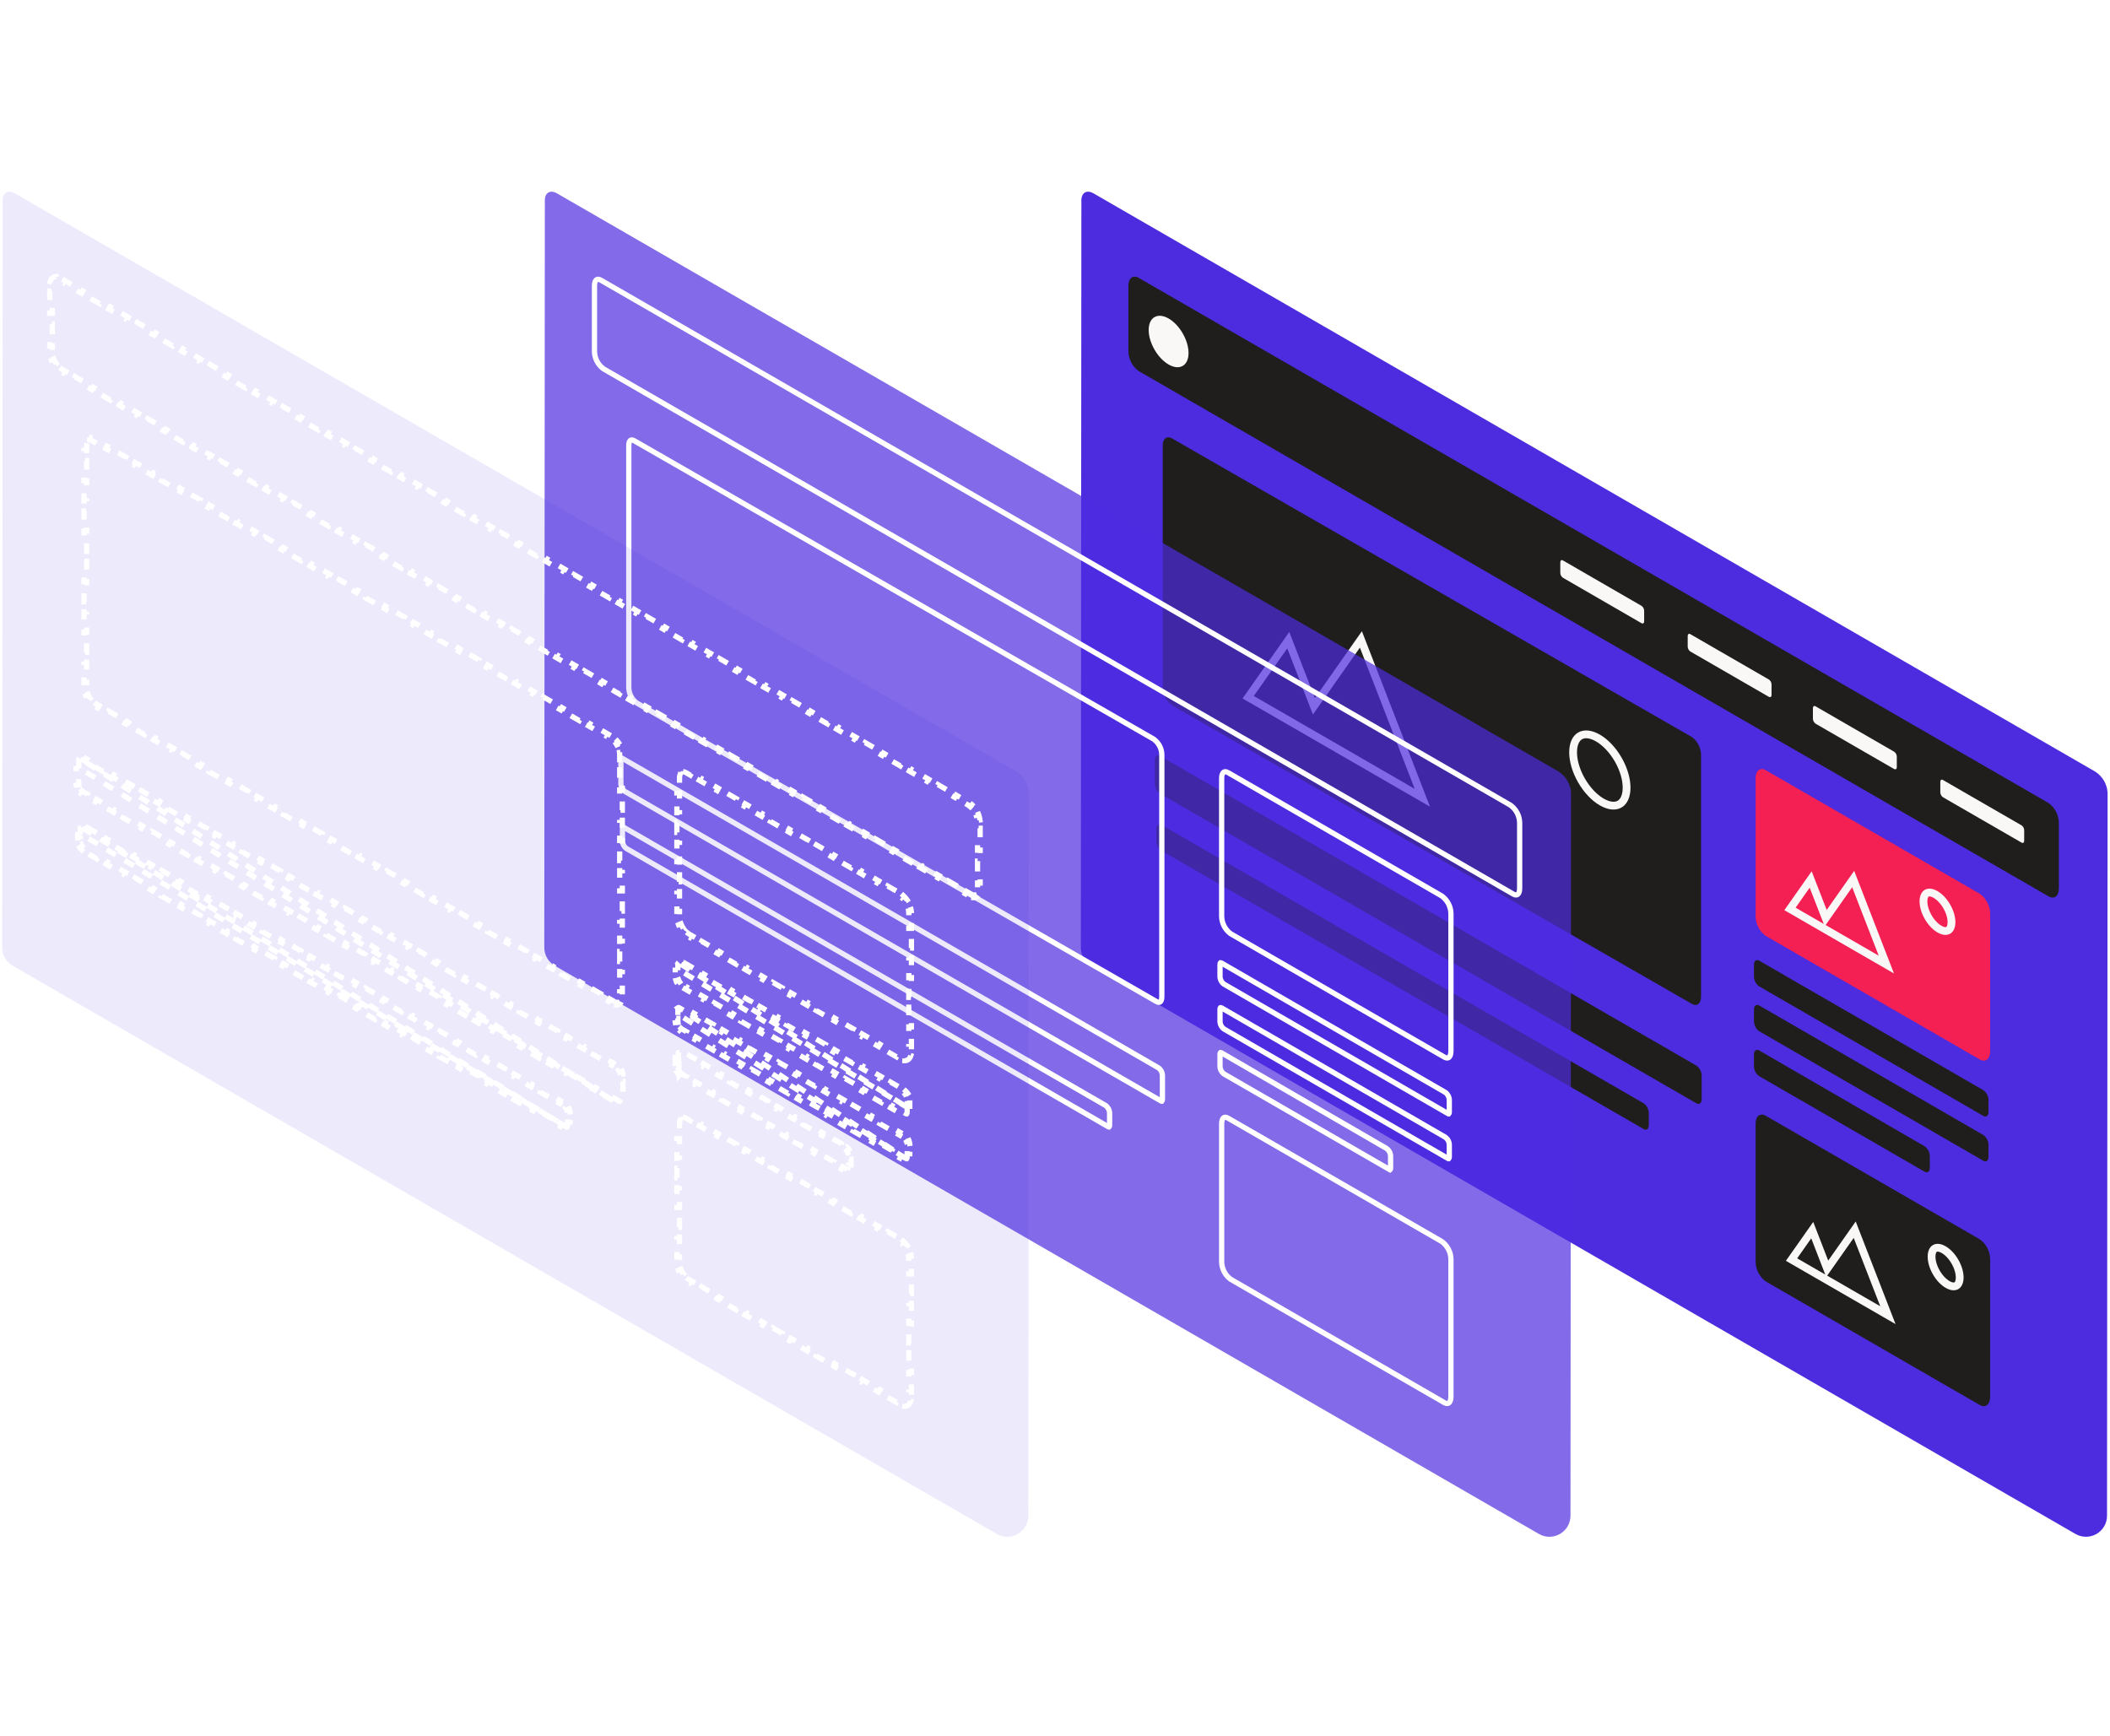 <svg width="401" height="330" viewBox="0 0 401 330" fill="none" xmlns="http://www.w3.org/2000/svg">
<path d="M400.433 288.078C400.43 291.156 397.098 293.078 394.432 291.538L207.408 183.545C206.169 182.829 205.407 181.508 205.408 180.078L205.514 38.091C205.514 36.606 206.545 36.014 207.822 36.752L398.234 146.678C398.907 147.12 399.466 147.713 399.867 148.411C400.268 149.109 400.499 149.891 400.542 150.695L400.433 288.078Z" fill="#4D2CE0"/>
<path d="M389.314 170.359L216.423 70.537C215.823 70.11 215.331 69.547 214.989 68.895C214.647 68.242 214.463 67.518 214.453 66.782V54.301C214.453 52.854 215.33 52.185 216.423 52.816L389.314 152.615C389.913 153.046 390.403 153.61 390.745 154.263C391.087 154.917 391.271 155.641 391.284 156.378V168.859C391.284 170.313 390.399 170.99 389.314 170.359Z" fill="#1F1E1D"/>
<path d="M224.769 69.544C226.248 68.69 226.249 65.921 224.77 63.359C223.291 60.798 220.893 59.414 219.413 60.268C217.934 61.122 217.933 63.891 219.412 66.453C220.891 69.014 223.289 70.398 224.769 69.544Z" fill="#FAF7F7"/>
<path d="M311.974 118.446L297.024 109.805C296.873 109.698 296.75 109.558 296.664 109.395C296.579 109.231 296.533 109.05 296.531 108.866V106.888C296.531 106.519 296.747 106.357 297.024 106.511L311.974 115.152C312.125 115.259 312.248 115.399 312.334 115.562C312.42 115.726 312.465 115.907 312.467 116.091V118.069C312.467 118.43 312.251 118.6 311.974 118.446Z" fill="#FAF7F7"/>
<path d="M336.185 132.45L321.235 123.817C321.084 123.71 320.962 123.569 320.876 123.406C320.79 123.243 320.745 123.062 320.742 122.878V120.893C320.742 120.531 320.958 120.362 321.235 120.523L336.185 129.157C336.336 129.263 336.459 129.403 336.545 129.567C336.631 129.73 336.676 129.911 336.678 130.095V132.081C336.678 132.45 336.447 132.573 336.185 132.45Z" fill="#FAF7F7"/>
<path d="M359.99 146.169L345.032 137.536C344.882 137.427 344.761 137.284 344.675 137.12C344.59 136.956 344.543 136.775 344.539 136.59V134.612C344.539 134.25 344.762 134.081 345.032 134.235L359.99 142.876C360.141 142.982 360.264 143.123 360.349 143.286C360.435 143.449 360.481 143.631 360.482 143.815V145.792C360.482 146.162 360.29 146.3 359.99 146.169Z" fill="#FAF7F7"/>
<path d="M384.201 160.15L369.242 151.517C369.094 151.409 368.972 151.268 368.886 151.105C368.801 150.943 368.754 150.762 368.75 150.578V148.608C368.75 148.247 368.973 148.078 369.242 148.239L384.201 156.873C384.351 156.98 384.473 157.12 384.559 157.283C384.644 157.446 384.69 157.627 384.693 157.811V159.796C384.693 160.15 384.47 160.304 384.201 160.15Z" fill="#FAF7F7"/>
<path d="M376.223 201.346L335.58 177.877C334.993 177.449 334.513 176.891 334.177 176.246C333.842 175.601 333.661 174.887 333.648 174.161V147.891C333.648 146.445 334.526 145.783 335.611 146.406L376.254 169.867C376.852 170.297 377.342 170.862 377.684 171.515C378.026 172.168 378.211 172.892 378.224 173.63V199.853C378.193 201.307 377.308 201.969 376.223 201.346Z" fill="#F41F52"/>
<path d="M322.408 209.704L220.461 150.84C220.162 150.626 219.918 150.344 219.747 150.018C219.576 149.692 219.483 149.331 219.477 148.963V144.446C219.477 143.723 219.923 143.392 220.461 143.676L322.408 202.533C322.708 202.746 322.953 203.028 323.124 203.354C323.295 203.68 323.387 204.042 323.393 204.41V208.927C323.362 209.681 322.954 210.012 322.408 209.704Z" fill="#1F1E1D"/>
<path d="M312.371 214.591L220.758 161.69C220.458 161.476 220.213 161.195 220.042 160.869C219.871 160.543 219.779 160.181 219.773 159.812V157.566C219.773 156.842 220.212 156.504 220.758 156.796L312.371 209.689C312.669 209.904 312.914 210.186 313.085 210.512C313.256 210.837 313.349 211.199 313.356 211.567V213.813C313.356 214.567 312.909 214.906 312.371 214.591Z" fill="#1F1E1D"/>
<path d="M376.926 212.089L334.321 187.466C334.021 187.253 333.775 186.971 333.604 186.645C333.433 186.319 333.341 185.957 333.336 185.589V183.342C333.336 182.619 333.775 182.28 334.321 182.573L376.926 207.196C377.227 207.41 377.472 207.693 377.644 208.021C377.815 208.348 377.906 208.711 377.911 209.081V211.328C377.911 212.074 377.472 212.405 376.926 212.089Z" fill="#1F1E1D"/>
<path d="M376.926 220.615L334.321 195.992C334.02 195.778 333.775 195.495 333.603 195.167C333.432 194.84 333.341 194.477 333.336 194.107V191.86C333.336 191.137 333.775 190.806 334.321 191.091L376.926 215.714C377.226 215.928 377.472 216.209 377.643 216.535C377.814 216.861 377.906 217.223 377.911 217.591V219.838C377.911 220.592 377.472 220.938 376.926 220.615Z" fill="#1F1E1D"/>
<path d="M365.769 222.693L334.321 204.533C334.021 204.32 333.775 204.038 333.604 203.712C333.433 203.386 333.341 203.024 333.336 202.656V200.409C333.336 199.686 333.775 199.347 334.321 199.64L365.769 217.86C366.069 218.075 366.315 218.358 366.486 218.686C366.657 219.013 366.749 219.376 366.754 219.746V221.985C366.754 222.677 366.315 223.008 365.769 222.693Z" fill="#1F1E1D"/>
<path d="M376.223 267.019L335.58 243.55C334.987 243.118 334.504 242.554 334.169 241.902C333.833 241.25 333.655 240.528 333.648 239.795V213.564C333.648 212.117 334.526 211.448 335.611 212.079L376.254 235.54C376.852 235.97 377.342 236.535 377.684 237.188C378.026 237.841 378.211 238.565 378.224 239.303V265.526C378.193 266.98 377.308 267.642 376.223 267.019Z" fill="#1F1E1D"/>
<path d="M346.468 173.215L346.969 174.504L347.764 173.372L352.193 167.072L358.496 183.327L349.868 178.346L349.867 178.345L345.182 175.637L345.182 175.637L340.181 172.749L344.114 167.155L346.468 173.215Z" stroke="#FAF7F7" stroke-width="1.481"/>
<path d="M369.977 172.273C370.589 173.333 370.876 174.405 370.876 175.259C370.876 176.137 370.588 176.627 370.251 176.822C369.913 177.017 369.345 177.021 368.585 176.582C367.845 176.154 367.06 175.37 366.448 174.31C365.836 173.25 365.549 172.178 365.549 171.323C365.549 170.446 365.837 169.956 366.174 169.761C366.512 169.566 367.08 169.562 367.84 170.001C368.58 170.428 369.365 171.213 369.977 172.273Z" stroke="#FAF7F7" stroke-width="1.481"/>
<path d="M346.757 239.858L347.257 241.149L348.053 240.016L352.482 233.715L358.791 249.962L350.164 244.982L350.164 244.981L345.478 242.281L345.478 242.28L340.478 239.392L344.41 233.8L346.757 239.858Z" stroke="#FAF7F7" stroke-width="1.481"/>
<path d="M371.537 239.796C372.149 240.862 372.435 241.938 372.434 242.796C372.433 243.677 372.142 244.169 371.802 244.365C371.462 244.56 370.89 244.563 370.129 244.121C369.387 243.69 368.6 242.901 367.988 241.836C367.376 240.771 367.09 239.694 367.091 238.836C367.093 237.955 367.383 237.463 367.723 237.268C368.064 237.072 368.635 237.069 369.397 237.511C370.139 237.942 370.925 238.731 371.537 239.796Z" stroke="#FAF7F7" stroke-width="1.481"/>
<path d="M321.515 190.788L222.746 134.048C222.208 133.665 221.767 133.16 221.459 132.574C221.152 131.989 220.987 131.339 220.977 130.678V84.656C220.977 83.364 221.746 82.763 222.746 83.325L321.515 140.065C322.051 140.451 322.49 140.956 322.796 141.541C323.102 142.127 323.266 142.775 323.277 143.436V189.457C323.277 190.758 322.484 191.358 321.515 190.788Z" fill="#1F1E1D"/>
<path d="M249.208 132.949L249.709 134.239L250.505 133.106L258.635 121.528L270.315 151.624L254.27 142.358L254.27 142.358L246.26 137.733L246.26 137.733L237.212 132.513L244.831 121.673L249.208 132.949Z" stroke="#FAF7F7" stroke-width="1.481"/>
<path d="M307.524 144.339C308.608 146.216 309.13 148.138 309.13 149.707C309.129 151.298 308.605 152.367 307.794 152.835C306.982 153.303 305.795 153.223 304.416 152.428C303.058 151.644 301.654 150.23 300.57 148.353C299.487 146.477 298.965 144.554 298.965 142.986C298.965 141.394 299.49 140.326 300.301 139.857C301.112 139.389 302.3 139.469 303.678 140.264C305.037 141.049 306.441 142.462 307.524 144.339Z" stroke="#FAF7F7" stroke-width="1.481"/>
<g filter="url(#filter0_ii_16796_87112)">
<path opacity="0.7" d="M298.464 288.078C298.461 291.156 295.129 293.078 292.464 291.538L105.439 183.545C104.201 182.829 103.438 181.508 103.439 180.078L103.545 38.091C103.545 36.606 104.576 36.014 105.854 36.752L296.265 146.678C296.938 147.12 297.497 147.713 297.898 148.411C298.299 149.109 298.531 149.891 298.574 150.695L298.464 288.078Z" fill="#4D2CE0"/>
<path d="M287.589 169.927L287.587 169.926L114.717 70.116C114.19 69.736 113.757 69.238 113.455 68.662C113.15 68.081 112.986 67.435 112.977 66.778V54.301C112.977 53.66 113.172 53.315 113.353 53.178C113.503 53.065 113.768 53.002 114.196 53.249L114.196 53.249L287.065 153.036C287.592 153.419 288.023 153.918 288.325 154.495C288.63 155.078 288.795 155.725 288.807 156.383V168.859C288.807 169.503 288.61 169.853 288.426 169.993C288.274 170.109 288.01 170.172 287.589 169.927Z" stroke="white"/>
<path d="M274.495 200.912L233.877 177.458C233.362 177.077 232.94 176.584 232.645 176.015C232.346 175.44 232.184 174.804 232.172 174.156V147.891C232.172 147.25 232.367 146.908 232.548 146.771C232.697 146.658 232.961 146.596 233.385 146.839C233.385 146.839 233.385 146.84 233.385 146.84L274.005 170.287C274.532 170.67 274.963 171.17 275.265 171.747C275.57 172.33 275.735 172.976 275.747 173.634V199.848C275.732 200.49 275.531 200.837 275.343 200.978C275.186 201.095 274.918 201.155 274.495 200.912Z" stroke="white"/>
<path d="M220.677 209.269L118.758 150.42C118.53 150.253 118.344 150.036 118.213 149.786C118.079 149.53 118.006 149.247 118 148.958V144.446C118 144.172 118.085 144.088 118.095 144.08C118.095 144.079 118.096 144.079 118.096 144.079C118.098 144.077 118.101 144.075 118.114 144.075C118.13 144.074 118.173 144.079 118.244 144.115L220.159 202.953C220.387 203.12 220.574 203.336 220.705 203.586C220.839 203.842 220.911 204.125 220.916 204.414V208.916C220.91 209.058 220.886 209.161 220.86 209.23C220.838 209.285 220.819 209.31 220.81 209.318C220.795 209.318 220.752 209.311 220.679 209.27C220.678 209.269 220.677 209.269 220.677 209.269Z" stroke="white"/>
<path d="M210.647 214.159L210.644 214.158L119.054 161.27C118.826 161.103 118.639 160.886 118.508 160.636C118.374 160.381 118.302 160.097 118.297 159.809V157.566C118.297 157.288 118.382 157.202 118.392 157.194C118.392 157.194 118.392 157.194 118.392 157.194C118.394 157.193 118.395 157.191 118.406 157.191C118.421 157.191 118.466 157.195 118.54 157.234L210.121 210.109C210.348 210.277 210.534 210.494 210.666 210.744C210.8 211 210.873 211.283 210.879 211.572V213.813C210.879 214.105 210.793 214.198 210.782 214.208C210.781 214.208 210.78 214.208 210.779 214.208C210.767 214.208 210.723 214.204 210.647 214.159Z" stroke="white"/>
<path d="M275.2 211.656L232.616 187.046C232.388 186.88 232.202 186.663 232.071 186.413C231.936 186.157 231.864 185.874 231.859 185.585V183.342C231.859 183.065 231.944 182.979 231.954 182.971C231.954 182.971 231.954 182.971 231.955 182.971C231.956 182.969 231.958 182.968 231.968 182.968C231.984 182.968 232.028 182.972 232.102 183.01L274.677 207.616C274.906 207.783 275.093 208.001 275.224 208.252C275.358 208.509 275.43 208.794 275.434 209.084V211.328C275.434 211.604 275.357 211.695 275.344 211.708C275.343 211.708 275.342 211.708 275.341 211.708C275.327 211.708 275.28 211.703 275.2 211.656C275.2 211.656 275.2 211.656 275.2 211.656Z" stroke="white"/>
<path d="M275.204 220.185L275.2 220.182L232.617 195.572C232.388 195.405 232.201 195.187 232.07 194.936C231.936 194.679 231.864 194.394 231.859 194.104V191.86C231.859 191.583 231.944 191.5 231.953 191.493C231.953 191.493 231.953 191.493 231.953 191.493C231.955 191.492 231.957 191.49 231.97 191.489C231.987 191.489 232.032 191.493 232.105 191.53L274.678 216.134C274.905 216.301 275.092 216.517 275.223 216.767C275.357 217.023 275.43 217.306 275.434 217.595V219.838C275.434 220.122 275.355 220.221 275.339 220.236C275.339 220.236 275.339 220.236 275.339 220.236C275.328 220.236 275.283 220.232 275.204 220.185Z" stroke="white"/>
<path d="M264.042 222.26L232.616 204.113C232.388 203.947 232.202 203.73 232.071 203.48C231.936 203.224 231.864 202.941 231.859 202.652V200.409C231.859 200.131 231.944 200.046 231.954 200.038C231.954 200.038 231.954 200.038 231.955 200.038C231.956 200.036 231.958 200.035 231.968 200.035C231.984 200.034 232.028 200.039 232.102 200.077L263.52 218.28C263.748 218.448 263.935 218.666 264.067 218.917C264.201 219.174 264.273 219.459 264.277 219.749V221.985C264.277 222.231 264.203 222.306 264.195 222.312C264.194 222.313 264.191 222.313 264.187 222.313C264.171 222.312 264.122 222.306 264.042 222.26L263.792 222.693L264.042 222.26Z" stroke="white"/>
<path d="M233.383 212.511L233.383 212.511L233.384 212.512L274.005 235.96C274.532 236.343 274.963 236.843 275.265 237.42C275.57 238.003 275.735 238.649 275.747 239.307V265.52C275.732 266.163 275.531 266.51 275.343 266.651C275.186 266.768 274.918 266.828 274.495 266.585L233.877 243.131C233.357 242.747 232.933 242.248 232.637 241.673C232.338 241.091 232.178 240.447 232.172 239.793V213.564C232.172 212.923 232.367 212.578 232.548 212.441C232.697 212.328 232.959 212.265 233.383 212.511Z" stroke="white"/>
<path d="M219.791 190.357L219.787 190.355L121.041 133.627C120.575 133.291 120.193 132.851 119.926 132.342C119.655 131.827 119.509 131.256 119.5 130.674V84.656C119.5 84.089 119.67 83.802 119.812 83.693C119.923 83.609 120.138 83.544 120.523 83.76C120.524 83.76 120.524 83.761 120.525 83.761L219.266 140.486C219.73 140.824 220.11 141.264 220.376 141.773C220.645 142.288 220.791 142.859 220.8 143.44V189.457C220.8 190.025 220.626 190.315 220.481 190.425C220.368 190.511 220.156 190.572 219.791 190.357Z" stroke="white"/>
</g>
<g filter="url(#filter1_ii_16796_87112)">
<path opacity="0.1" d="M195.433 288.078C195.43 291.156 192.098 293.078 189.432 291.538L2.408 183.545C1.169 182.829 0.407 181.508 0.408 180.078L0.514 38.091C0.514 36.606 1.545 36.014 2.822 36.752L193.234 146.678C193.907 147.12 194.466 147.713 194.867 148.411C195.268 149.109 195.499 149.891 195.542 150.695L195.433 288.078Z" fill="#4D2CE0"/>
<path d="M184.557 169.927L184.556 169.926L183.692 169.427L183.442 169.86L181.713 168.862L181.963 168.429L180.234 167.431L179.984 167.864L178.255 166.865L178.505 166.432L176.776 165.434L176.526 165.867L174.797 164.869L175.047 164.436L173.318 163.438L173.068 163.871L171.339 162.872L171.589 162.439L169.86 161.441L169.61 161.874L167.881 160.876L168.131 160.443L166.403 159.445L166.153 159.878L164.424 158.88L164.674 158.447L162.945 157.448L162.695 157.881L160.966 156.883L161.216 156.45L159.487 155.452L159.237 155.885L157.508 154.887L157.758 154.454L156.029 153.455L155.779 153.888L154.05 152.89L154.3 152.457L152.571 151.459L152.321 151.892L150.592 150.894L150.842 150.461L149.113 149.463L148.863 149.896L147.135 148.897L147.385 148.464L145.656 147.466L145.406 147.899L143.677 146.901L143.927 146.468L142.198 145.47L141.948 145.903L140.219 144.904L140.469 144.471L138.74 143.473L138.49 143.906L136.761 142.908L137.011 142.475L135.282 141.477L135.032 141.91L133.303 140.912L133.553 140.479L131.824 139.48L131.574 139.913L129.845 138.915L130.095 138.482L128.367 137.484L128.117 137.917L126.388 136.919L126.638 136.486L124.909 135.487L124.659 135.92L122.93 134.922L123.18 134.489L121.451 133.491L121.201 133.924L119.472 132.926L119.722 132.493L117.993 131.494L117.743 131.927L116.014 130.929L116.264 130.496L114.535 129.498L114.285 129.931L112.556 128.933L112.806 128.5L111.077 127.502L110.827 127.935L109.099 126.936L109.349 126.503L107.62 125.505L107.37 125.938L105.641 124.94L105.891 124.507L104.162 123.509L103.912 123.942L102.183 122.943L102.433 122.51L100.704 121.512L100.454 121.945L98.725 120.947L98.975 120.514L97.246 119.516L96.996 119.949L95.267 118.951L95.517 118.518L93.788 117.519L93.538 117.952L91.809 116.954L92.059 116.521L90.331 115.523L90.081 115.956L88.352 114.958L88.602 114.525L86.873 113.526L86.623 113.959L84.894 112.961L85.144 112.528L83.415 111.53L83.165 111.963L81.436 110.965L81.686 110.532L79.957 109.534L79.707 109.967L77.978 108.968L78.228 108.535L76.499 107.537L76.249 107.97L74.52 106.972L74.77 106.539L73.041 105.541L72.791 105.974L71.063 104.975L71.313 104.542L69.584 103.544L69.334 103.977L67.605 102.979L67.855 102.546L66.126 101.548L65.876 101.981L64.147 100.982L64.397 100.549L62.668 99.551L62.418 99.984L60.689 98.986L60.939 98.553L59.21 97.555L58.96 97.988L57.231 96.99L57.481 96.557L55.752 95.558L55.502 95.991L53.773 94.993L54.023 94.56L52.294 93.562L52.044 93.995L50.316 92.997L50.566 92.564L48.837 91.565L48.587 91.998L46.858 91L47.108 90.567L45.379 89.569L45.129 90.002L43.4 89.004L43.65 88.571L41.921 87.573L41.671 88.005L39.942 87.007L40.192 86.574L38.463 85.576L38.213 86.009L36.484 85.011L36.734 84.578L35.005 83.58L34.755 84.013L33.026 83.014L33.276 82.581L31.547 81.583L31.297 82.016L29.569 81.018L29.819 80.585L28.09 79.587L27.84 80.02L26.111 79.021L26.361 78.588L24.632 77.59L24.382 78.023L22.653 77.025L22.903 76.592L21.174 75.594L20.924 76.027L19.195 75.028L19.445 74.596L17.716 73.597L17.466 74.03L15.737 73.032L15.987 72.599L14.258 71.601L14.008 72.034L12.279 71.036L12.529 70.603L11.686 70.116C11.559 70.024 11.438 69.926 11.322 69.822L10.987 70.192C10.714 69.946 10.472 69.668 10.265 69.366L10.677 69.083C10.585 68.948 10.5 68.808 10.424 68.662C10.348 68.517 10.28 68.368 10.222 68.215L9.755 68.394C9.624 68.051 9.533 67.694 9.485 67.33L9.981 67.264C9.96 67.104 9.948 66.941 9.945 66.778V65.742H9.445V63.661H9.945V61.581H9.445V59.501H9.945V57.421H9.445V55.341H9.945V54.301C9.945 54.047 9.977 53.833 10.028 53.661L9.549 53.518C9.732 52.904 10.142 52.562 10.668 52.579L10.651 53.078C10.783 53.083 10.955 53.128 11.165 53.249L11.165 53.249L12.03 53.748L12.28 53.315L14.008 54.313L13.758 54.746L15.487 55.744L15.737 55.311L17.466 56.309L17.216 56.742L18.945 57.74L19.195 57.307L20.924 58.305L20.674 58.738L22.403 59.736L22.653 59.303L24.382 60.301L24.132 60.734L25.861 61.732L26.111 61.299L27.84 62.297L27.59 62.73L29.319 63.728L29.569 63.295L31.298 64.293L31.048 64.726L32.776 65.724L33.026 65.291L34.755 66.289L34.505 66.722L36.234 67.72L36.484 67.287L38.213 68.285L37.963 68.718L39.692 69.716L39.942 69.283L41.671 70.281L41.421 70.714L43.15 71.712L43.4 71.279L45.129 72.277L44.879 72.71L46.608 73.708L46.858 73.275L48.587 74.273L48.337 74.706L50.066 75.704L50.316 75.271L52.044 76.269L51.794 76.702L53.523 77.7L53.773 77.267L55.502 78.265L55.252 78.698L56.981 79.696L57.231 79.263L58.96 80.261L58.71 80.694L60.439 81.692L60.689 81.259L62.418 82.257L62.168 82.69L63.897 83.688L64.147 83.255L65.876 84.253L65.626 84.686L67.355 85.684L67.605 85.251L69.334 86.249L69.084 86.682L70.813 87.68L71.062 87.247L72.791 88.245L72.541 88.678L74.27 89.676L74.52 89.243L76.249 90.241L75.999 90.674L77.728 91.672L77.978 91.239L79.707 92.237L79.457 92.67L81.186 93.668L81.436 93.235L83.165 94.233L82.915 94.666L84.644 95.664L84.894 95.231L86.623 96.229L86.373 96.662L88.102 97.66L88.352 97.227L90.081 98.225L89.831 98.658L91.559 99.656L91.809 99.223L93.538 100.221L93.288 100.654L95.017 101.652L95.267 101.219L96.996 102.217L96.746 102.65L98.475 103.648L98.725 103.215L100.454 104.213L100.204 104.646L101.933 105.644L102.183 105.211L103.912 106.209L103.662 106.642L105.391 107.64L105.641 107.207L107.37 108.205L107.12 108.638L108.849 109.636L109.099 109.203L110.827 110.201L110.577 110.634L112.306 111.632L112.556 111.199L114.285 112.197L114.035 112.63L115.764 113.628L116.014 113.195L117.743 114.193L117.493 114.626L119.222 115.624L119.472 115.191L121.201 116.189L120.951 116.622L122.68 117.62L122.93 117.187L124.659 118.185L124.409 118.618L126.138 119.616L126.388 119.182L128.117 120.18L127.867 120.614L129.595 121.612L129.845 121.178L131.574 122.176L131.324 122.61L133.053 123.608L133.303 123.174L135.032 124.172L134.782 124.606L136.511 125.604L136.761 125.17L138.49 126.168L138.24 126.601L139.969 127.599L140.219 127.166L141.948 128.164L141.698 128.597L143.427 129.595L143.677 129.162L145.406 130.16L145.156 130.593L146.885 131.591L147.135 131.158L148.863 132.156L148.613 132.589L150.342 133.587L150.592 133.154L152.321 134.152L152.071 134.585L153.8 135.583L154.05 135.15L155.779 136.148L155.529 136.581L157.258 137.579L157.508 137.146L159.237 138.144L158.987 138.577L160.716 139.575L160.966 139.142L162.695 140.14L162.445 140.573L164.174 141.571L164.424 141.138L166.153 142.136L165.903 142.569L167.631 143.567L167.881 143.134L169.61 144.132L169.36 144.565L171.089 145.563L171.339 145.13L173.068 146.128L172.818 146.561L174.547 147.559L174.797 147.126L176.526 148.124L176.276 148.557L178.005 149.555L178.255 149.122L179.984 150.12L179.734 150.553L181.463 151.551L181.713 151.118L183.442 152.116L183.192 152.549L184.034 153.036C184.16 153.128 184.281 153.226 184.397 153.331L184.733 152.962C185.005 153.21 185.247 153.488 185.454 153.791L185.041 154.073C185.133 154.209 185.218 154.349 185.294 154.495C185.37 154.641 185.438 154.791 185.496 154.944L185.963 154.765C186.095 155.108 186.186 155.465 186.235 155.829L185.739 155.896C185.761 156.057 185.773 156.22 185.776 156.383V157.418H186.276V159.498H185.776V161.578H186.276V163.658H185.776V165.739H186.276V167.819H185.776V168.859C185.776 169.114 185.744 169.328 185.693 169.502L186.172 169.644C185.989 170.261 185.579 170.608 185.056 170.595L185.068 170.095C184.938 170.092 184.766 170.048 184.557 169.927Z" stroke="white" stroke-dasharray="2 2"/>
<path d="M173.097 200.637C172.903 201.251 172.49 201.593 171.966 201.58L171.979 201.08C171.847 201.077 171.674 201.033 171.464 200.912L170.618 200.424L170.368 200.857L168.675 199.879L168.925 199.446L167.231 198.468L166.981 198.901L165.288 197.923L165.538 197.49L163.845 196.512L163.595 196.945L161.901 195.968L162.151 195.535L160.458 194.557L160.208 194.99L158.514 194.012L158.764 193.579L157.071 192.601L156.821 193.034L155.127 192.056L155.377 191.623L153.684 190.645L153.434 191.078L151.74 190.1L151.99 189.667L150.297 188.69L150.047 189.123L148.353 188.145L148.603 187.712L146.91 186.734L146.66 187.167L144.966 186.189L145.216 185.756L143.523 184.778L143.273 185.211L141.579 184.233L141.83 183.8L140.136 182.822L139.886 183.255L138.193 182.278L138.443 181.845L136.749 180.867L136.499 181.3L134.806 180.322L135.056 179.889L133.362 178.911L133.112 179.344L131.419 178.366L131.669 177.933L130.846 177.458C130.722 177.367 130.604 177.269 130.492 177.166L130.153 177.533C129.887 177.287 129.65 177.012 129.447 176.712L129.861 176.432C129.771 176.298 129.688 176.159 129.613 176.015C129.539 175.871 129.472 175.724 129.415 175.573L128.948 175.751C128.819 175.413 128.729 175.06 128.681 174.701L129.177 174.635C129.156 174.477 129.144 174.317 129.141 174.156V173.222H128.641V171.346H129.141V169.47H128.641V167.593H129.141V165.717H128.641V163.84H129.141V161.964H128.641V160.088H129.141V158.211H128.641V156.335H129.141V154.459H128.641V152.582H129.141V150.706H128.641V148.829H129.141V147.891C129.141 147.637 129.172 147.425 129.223 147.253L128.744 147.111C128.925 146.498 129.335 146.157 129.857 146.172L129.843 146.672C129.973 146.676 130.145 146.72 130.353 146.839C130.353 146.839 130.354 146.84 130.354 146.84L131.2 147.328L131.449 146.895L133.143 147.872L132.893 148.305L134.586 149.283L134.836 148.85L136.53 149.827L136.28 150.26L137.973 151.238L138.223 150.805L139.917 151.783L139.667 152.216L141.36 153.193L141.61 152.76L143.304 153.738L143.054 154.171L144.747 155.148L144.997 154.715L146.691 155.693L146.441 156.126L148.134 157.103L148.384 156.67L150.078 157.648L149.828 158.081L151.521 159.058L151.771 158.625L153.465 159.603L153.215 160.036L154.908 161.013L155.158 160.58L156.851 161.558L156.601 161.991L158.295 162.969L158.545 162.535L160.238 163.513L159.988 163.946L161.682 164.924L161.932 164.491L163.625 165.468L163.375 165.901L165.069 166.879L165.319 166.446L167.012 167.423L166.762 167.856L168.456 168.834L168.706 168.401L170.399 169.378L170.149 169.811L170.974 170.287C171.1 170.379 171.221 170.478 171.336 170.583L171.673 170.214C171.945 170.461 172.186 170.74 172.394 171.043L171.98 171.325C172.073 171.46 172.157 171.601 172.234 171.747C172.31 171.893 172.378 172.042 172.436 172.195L172.903 172.016C173.035 172.36 173.126 172.717 173.174 173.081L172.679 173.147C172.7 173.308 172.713 173.471 172.716 173.634V174.566H173.216V176.439H172.716V178.312H173.216V180.186H172.716V182.059H173.216V183.932H172.716V185.805H173.216V187.678H172.716V189.551H173.216V191.424H172.716V193.297H173.216V195.17H172.716V197.043H173.216V198.916H172.716V199.848C172.71 200.101 172.674 200.314 172.62 200.486L173.097 200.637Z" stroke="white" stroke-dasharray="2 2"/>
<path d="M116.521 209.197L116.771 208.764L117.645 209.269C117.646 209.269 117.647 209.269 117.648 209.27C117.721 209.311 117.764 209.318 117.779 209.318C117.787 209.31 117.807 209.285 117.828 209.23C117.855 209.161 117.878 209.058 117.885 208.916V207.798H118.385V205.539H117.885V204.414C117.884 204.343 117.878 204.272 117.869 204.202L118.365 204.136C118.341 203.954 118.295 203.776 118.23 203.604L117.763 203.783C117.737 203.716 117.707 203.65 117.674 203.586C117.64 203.522 117.603 203.46 117.562 203.401L117.975 203.118C117.871 202.967 117.75 202.828 117.614 202.705L117.278 203.076C117.231 203.032 117.18 202.991 117.128 202.953L116.271 202.458L116.521 202.025L114.764 201.011L114.514 201.444L112.756 200.429L113.006 199.996L111.248 198.981L110.998 199.414L109.24 198.399L109.49 197.966L107.733 196.952L107.483 197.385L105.725 196.37L105.975 195.937L104.217 194.922L103.967 195.355L102.21 194.34L102.46 193.907L100.702 192.893L100.452 193.326L98.694 192.311L98.944 191.878L97.186 190.863L96.936 191.296L95.179 190.281L95.429 189.848L93.671 188.833L93.421 189.266L91.663 188.252L91.913 187.819L90.156 186.804L89.906 187.237L88.148 186.222L88.398 185.789L86.64 184.774L86.39 185.207L84.633 184.193L84.883 183.76L83.125 182.745L82.875 183.178L81.117 182.163L81.367 181.73L79.61 180.715L79.36 181.148L77.602 180.134L77.852 179.701L76.094 178.686L75.844 179.119L74.087 178.104L74.337 177.671L72.579 176.656L72.329 177.089L70.571 176.075L70.821 175.641L69.063 174.627L68.813 175.06L67.056 174.045L67.306 173.612L65.548 172.597L65.298 173.03L63.54 172.015L63.79 171.582L62.033 170.568L61.783 171.001L60.025 169.986L60.275 169.553L58.517 168.538L58.267 168.971L56.51 167.956L56.76 167.523L55.002 166.509L54.752 166.942L52.994 165.927L53.244 165.494L51.486 164.479L51.236 164.912L49.479 163.897L49.729 163.464L47.971 162.45L47.721 162.883L45.963 161.868L46.213 161.435L44.456 160.42L44.206 160.853L42.448 159.838L42.698 159.405L40.94 158.39L40.69 158.824L38.933 157.809L39.183 157.376L37.425 156.361L37.175 156.794L35.417 155.779L35.667 155.346L33.91 154.331L33.66 154.764L31.902 153.75L32.152 153.317L30.394 152.302L30.144 152.735L28.386 151.72L28.636 151.287L26.879 150.272L26.629 150.705L24.871 149.691L25.121 149.258L23.363 148.243L23.113 148.676L21.356 147.661L21.606 147.228L19.848 146.213L19.598 146.646L17.84 145.632L18.09 145.199L16.332 144.184L16.082 144.617L15.213 144.115C15.142 144.079 15.099 144.074 15.082 144.075C15.07 144.075 15.067 144.077 15.064 144.079L116.521 209.197ZM116.521 209.197L114.763 208.182L115.013 207.749L113.256 206.734L113.006 207.167L111.248 206.152L111.498 205.719L109.74 204.704L109.49 205.137L107.733 204.122L107.983 203.689L106.225 202.674L105.975 203.107L104.217 202.092L104.467 201.659L102.71 200.645L102.46 201.078L100.702 200.063L100.952 199.63L99.194 198.615L98.944 199.048L97.186 198.033L97.436 197.6L95.679 196.585L95.429 197.018L93.671 196.003L93.921 195.57L92.163 194.555L91.913 194.988L90.156 193.973L90.406 193.54L88.648 192.525L88.398 192.958L86.64 191.943L86.89 191.51L85.133 190.496L84.883 190.929L83.125 189.914L83.375 189.481L81.617 188.466L81.367 188.899L79.609 187.884L79.86 187.451L78.102 186.436L77.852 186.869L76.094 185.854L76.344 185.421L74.587 184.406L74.336 184.839L72.579 183.824L72.829 183.391L71.071 182.376L70.821 182.809L69.063 181.794L69.313 181.361L67.556 180.347L67.306 180.78L65.548 179.765L65.798 179.332L64.04 178.317L63.79 178.75L62.033 177.735L62.283 177.302L60.525 176.287L60.275 176.72L58.517 175.705L58.767 175.272L57.01 174.257L56.76 174.69L55.002 173.675L55.252 173.242L53.494 172.227L53.244 172.66L51.486 171.646L51.736 171.213L49.979 170.198L49.729 170.631L47.971 169.616L48.221 169.183L46.463 168.168L46.213 168.601L44.456 167.586L44.706 167.153L42.948 166.138L42.698 166.571L40.94 165.556L41.19 165.123L39.433 164.108L39.182 164.541L37.425 163.526L37.675 163.093L35.917 162.078L35.667 162.511L33.91 161.497L34.16 161.064L32.402 160.049L32.152 160.482L30.394 159.467L30.644 159.034L28.886 158.019L28.636 158.452L26.879 157.437L27.129 157.004L25.371 155.989L25.121 156.422L23.363 155.407L23.613 154.974L21.856 153.959L21.606 154.392L19.848 153.377L20.098 152.944L18.34 151.929L18.09 152.362L16.332 151.348L16.583 150.915L15.726 150.42C15.674 150.382 15.624 150.341 15.577 150.298L15.24 150.667C15.104 150.544 14.984 150.405 14.88 150.253L15.293 149.971C15.252 149.912 15.215 149.85 15.181 149.786C15.148 149.722 15.118 149.656 15.092 149.589L14.626 149.768C14.56 149.597 14.514 149.418 14.49 149.237L14.985 149.17C14.976 149.1 14.97 149.029 14.969 148.958V147.833H14.469V145.575M116.521 209.197L14.469 145.575M14.469 145.575H14.969V144.446C14.969 144.172 15.053 144.088 15.064 144.08L14.469 145.575Z" stroke="white" stroke-dasharray="2 2"/>
<path d="M107.613 214.158L107.616 214.159C107.692 214.204 107.736 214.208 107.748 214.208C107.749 214.208 107.75 214.208 107.751 214.208C107.762 214.198 107.848 214.105 107.848 213.813V213.252H108.348V212.128H107.848V211.572C107.846 211.501 107.841 211.43 107.831 211.36L108.327 211.293C108.302 211.111 108.256 210.933 108.19 210.762L107.724 210.941C107.698 210.874 107.668 210.808 107.634 210.744C107.601 210.68 107.563 210.618 107.523 210.558L107.936 210.276C107.832 210.125 107.712 209.986 107.576 209.862L107.239 210.231C107.192 210.188 107.142 210.147 107.09 210.109L106.232 209.614L106.482 209.181L104.72 208.163L104.47 208.596L102.709 207.579L102.959 207.146L101.197 206.129L100.947 206.562L99.185 205.545L99.435 205.112L97.673 204.095L97.423 204.528L95.662 203.51L95.912 203.077L94.15 202.06L93.9 202.493L92.138 201.476L92.388 201.043L90.626 200.026L90.376 200.459L88.614 199.442L88.864 199.009L87.103 197.992L86.853 198.425L85.091 197.407L85.341 196.974L83.579 195.957L83.329 196.39L81.567 195.373L81.817 194.94L80.055 193.923L79.805 194.356L78.044 193.339L78.294 192.906L76.532 191.889L76.282 192.322L74.52 191.304L74.77 190.871L73.008 189.854L72.758 190.287L70.997 189.27L71.247 188.837L69.485 187.82L69.235 188.253L67.473 187.236L67.723 186.803L65.961 185.786L65.711 186.219L63.949 185.201L64.199 184.768L62.438 183.751L62.188 184.184L60.426 183.167L60.676 182.734L58.914 181.717L58.664 182.15L56.902 181.133L57.152 180.7L55.391 179.682L55.141 180.115L53.379 179.098L53.629 178.665L51.867 177.648L51.617 178.081L49.855 177.064L50.105 176.631L48.343 175.614L48.093 176.047L46.332 175.03L46.582 174.597L44.82 173.579L44.57 174.012L42.808 172.995L43.058 172.562L41.296 171.545L41.046 171.978L39.285 170.961L39.535 170.528L37.773 169.511L37.523 169.944L35.761 168.927L36.011 168.494L34.249 167.476L33.999 167.909L32.237 166.892L32.487 166.459L30.726 165.442L30.476 165.875L28.714 164.858L28.964 164.425L27.202 163.408L26.952 163.841L25.19 162.824L25.44 162.391L23.678 161.373L23.428 161.806L21.667 160.789L21.917 160.356L20.155 159.339L19.905 159.772L18.143 158.755L18.393 158.322L16.631 157.305L16.381 157.738L15.508 157.234C15.434 157.195 15.39 157.191 15.374 157.191C15.364 157.191 15.362 157.193 15.361 157.194L107.613 214.158ZM107.613 214.158L106.732 213.649L106.482 214.082L104.72 213.065L104.97 212.632L103.209 211.614L102.959 212.047L101.197 211.03L101.447 210.597L99.685 209.58L99.435 210.013L97.673 208.995L97.923 208.562L96.161 207.545L95.911 207.978L94.15 206.961L94.4 206.528L92.638 205.51L92.388 205.943L90.626 204.926L90.876 204.493L89.114 203.476L88.864 203.909L87.103 202.891L87.353 202.458L85.591 201.441L85.341 201.874L83.579 200.857L83.829 200.424L82.067 199.406L81.817 199.839L80.055 198.822L80.305 198.389L78.544 197.372L78.294 197.805L76.532 196.787L76.782 196.354L75.02 195.337L74.77 195.77L73.008 194.753L73.258 194.32L71.497 193.302L71.246 193.735L69.485 192.718L69.735 192.285L67.973 191.268L67.723 191.701L65.961 190.684L66.211 190.251L64.449 189.233L64.199 189.666L62.438 188.649L62.688 188.216L60.926 187.199L60.676 187.632L58.914 186.614L59.164 186.181L57.402 185.164L57.152 185.597L55.391 184.58L55.641 184.147L53.879 183.129L53.629 183.562L51.867 182.545L52.117 182.112L50.355 181.095L50.105 181.528L48.343 180.51L48.593 180.077L46.832 179.06L46.582 179.493L44.82 178.476L45.07 178.043L43.308 177.025L43.058 177.458L41.296 176.441L41.546 176.008L39.785 174.991L39.535 175.424L37.773 174.406L38.023 173.973L36.261 172.956L36.011 173.389L34.249 172.372L34.499 171.939L32.737 170.921L32.487 171.354L30.726 170.337L30.976 169.904L29.214 168.887L28.964 169.32L27.202 168.302L27.452 167.869L25.69 166.852L25.44 167.285L23.679 166.268L23.929 165.835L22.167 164.818L21.917 165.251L20.155 164.233L20.405 163.8L18.643 162.783L18.393 163.216L16.631 162.199L16.881 161.766L16.023 161.27C15.97 161.231 15.92 161.19 15.872 161.147L15.536 161.518C15.4 161.394 15.279 161.256 15.176 161.104L15.588 160.822C15.548 160.762 15.51 160.7 15.477 160.636C15.443 160.572 15.413 160.507 15.388 160.439L14.921 160.618C14.855 160.447 14.81 160.268 14.786 160.086L15.281 160.021C15.272 159.951 15.267 159.88 15.266 159.809V159.251H14.766V158.127M107.613 214.158L14.766 158.127M14.766 158.127H15.266V157.566C15.266 157.288 15.35 157.202 15.36 157.194L14.766 158.127Z" stroke="white" stroke-dasharray="2 2"/>
<path d="M172.903 210.766V209.642H172.403V209.084C172.402 209.012 172.397 208.941 172.388 208.871L172.884 208.806C172.86 208.623 172.814 208.444 172.749 208.272L172.282 208.45C172.256 208.383 172.226 208.317 172.193 208.252C172.159 208.188 172.122 208.126 172.081 208.066L172.494 207.784C172.39 207.632 172.269 207.493 172.133 207.369L171.796 207.739C171.749 207.695 171.698 207.654 171.646 207.616L170.78 207.115L171.031 206.683L169.255 205.657L169.005 206.09L167.23 205.064L167.48 204.631L165.705 203.605L165.455 204.038L163.68 203.012L163.93 202.579L162.155 201.553L161.904 201.986L160.129 200.96L160.379 200.527L158.604 199.501L158.354 199.934L156.579 198.908L156.829 198.475L155.054 197.449L154.804 197.882L153.028 196.856L153.278 196.423L151.503 195.397L151.253 195.83L149.478 194.804L149.728 194.371L147.953 193.345L147.703 193.778L145.927 192.752L146.178 192.319L144.402 191.293L144.152 191.726L142.377 190.7L142.627 190.267L140.852 189.241L140.602 189.674L138.827 188.648L139.077 188.215L137.302 187.189L137.051 187.622L135.276 186.596L135.526 186.164L133.751 185.138L133.501 185.57L131.726 184.545L131.976 184.112L130.201 183.086L129.95 183.519L129.071 183.01C128.997 182.972 128.953 182.968 128.937 182.968C128.926 182.968 128.925 182.969 128.923 182.971L172.903 210.766ZM172.903 210.766H172.403V211.328C172.403 211.604 172.326 211.695 172.313 211.708C172.312 211.708 172.311 211.708 172.31 211.708C172.296 211.708 172.249 211.703 172.168 211.656C172.168 211.656 172.168 211.656 172.168 211.656L171.281 211.143L171.031 211.576L169.255 210.55L169.506 210.118L167.73 209.092L167.48 209.524L165.705 208.499L165.955 208.066L164.18 207.04L163.93 207.473L162.155 206.447L162.405 206.014L160.63 204.988L160.379 205.421L158.604 204.395L158.854 203.962L157.079 202.936L156.829 203.369L155.054 202.343L155.304 201.91L153.529 200.884L153.278 201.317L151.503 200.291L151.753 199.858L149.978 198.832L149.728 199.265L147.953 198.239L148.203 197.806L146.428 196.78L146.178 197.213L144.402 196.187L144.653 195.754L142.877 194.728L142.627 195.161L140.852 194.135L141.102 193.702L139.327 192.676L139.077 193.109L137.302 192.083L137.552 191.65L135.776 190.624L135.526 191.057L133.751 190.031L134.001 189.598L132.226 188.573L131.976 189.005L130.201 187.979L130.451 187.547L129.585 187.046C129.533 187.008 129.482 186.967 129.435 186.924L129.099 187.294C128.963 187.171 128.842 187.032 128.738 186.881L129.151 186.598C129.11 186.539 129.073 186.477 129.039 186.413C129.006 186.349 128.976 186.283 128.95 186.216L128.483 186.395C128.418 186.224 128.372 186.045 128.348 185.863L128.844 185.797C128.835 185.727 128.829 185.656 128.828 185.585V185.027H128.328V183.904M172.903 210.766L128.328 183.904M128.328 183.904H128.828V183.342C128.828 183.065 128.913 182.979 128.923 182.971L128.328 183.904Z" stroke="white" stroke-dasharray="2 2"/>
<path d="M172.168 220.182L172.173 220.185C172.252 220.232 172.297 220.236 172.308 220.236C172.308 220.236 172.308 220.236 172.308 220.236C172.324 220.221 172.403 220.122 172.403 219.838V219.276H172.903V218.153H172.403V217.595C172.402 217.524 172.397 217.453 172.387 217.383L172.883 217.317C172.859 217.135 172.814 216.957 172.748 216.785L172.281 216.964C172.255 216.897 172.226 216.831 172.192 216.767C172.158 216.703 172.121 216.641 172.081 216.582L172.493 216.3C172.389 216.148 172.268 216.009 172.132 215.886L171.797 216.257C171.749 216.213 171.699 216.172 171.646 216.134L170.78 215.634L171.031 215.201L169.255 214.175L169.005 214.608L167.23 213.582L167.48 213.149L165.705 212.123L165.455 212.556L163.68 211.53L163.93 211.097L162.155 210.071L161.904 210.504L160.129 209.478L160.379 209.045L158.604 208.019L158.354 208.452L156.579 207.426L156.829 206.993L155.054 205.967L154.804 206.4L153.028 205.374L153.278 204.941L151.503 203.915L151.253 204.348L149.478 203.322L149.728 202.889L147.953 201.863L147.703 202.296L145.927 201.27L146.178 200.838L144.402 199.812L144.152 200.244L142.377 199.219L142.627 198.786L140.852 197.76L140.602 198.193L138.827 197.167L139.077 196.734L137.302 195.708L137.051 196.141L135.276 195.115L135.526 194.682L133.751 193.656L133.501 194.089L131.726 193.063L131.976 192.63L130.201 191.604L129.95 192.037L129.074 191.53C129 191.493 128.956 191.489 128.938 191.489C128.926 191.49 128.924 191.492 128.922 191.493L172.168 220.182ZM172.168 220.182L171.281 219.669L171.031 220.102L169.255 219.076L169.506 218.643L167.73 217.618L167.48 218.05L165.705 217.024L165.955 216.592L164.18 215.566L163.93 215.999L162.155 214.973L162.405 214.54L160.63 213.514L160.379 213.947L158.604 212.921L158.854 212.488L157.079 211.462L156.829 211.895L155.054 210.869L155.304 210.436L153.529 209.41L153.278 209.843L151.503 208.817L151.753 208.384L149.978 207.358L149.728 207.791L147.953 206.765L148.203 206.332L146.428 205.306L146.178 205.739L144.402 204.713L144.653 204.28L142.877 203.254L142.627 203.687L140.852 202.661L141.102 202.228L139.327 201.202L139.077 201.635L137.302 200.609L137.552 200.176L135.776 199.15L135.526 199.583L133.751 198.557L134.001 198.124L132.226 197.098L131.976 197.531L130.201 196.505L130.451 196.073L129.585 195.572C129.533 195.534 129.483 195.493 129.435 195.449L129.099 195.819C128.962 195.695 128.841 195.556 128.737 195.404L129.15 195.122C129.11 195.062 129.072 195 129.039 194.936C129.005 194.871 128.975 194.805 128.95 194.738L128.482 194.916C128.417 194.744 128.372 194.565 128.348 194.382L128.844 194.317C128.834 194.247 128.829 194.175 128.828 194.104V193.546H128.328V192.422M172.168 220.182L128.328 192.422M128.328 192.422H128.828V191.86C128.828 191.583 128.913 191.5 128.921 191.493L128.328 192.422Z" stroke="white" stroke-dasharray="2 2"/>
<path d="M129.099 204.361C128.963 204.238 128.842 204.099 128.738 203.948L129.151 203.665C129.11 203.606 129.073 203.544 129.039 203.48C129.006 203.416 128.976 203.35 128.95 203.283L128.483 203.462C128.418 203.29 128.372 203.112 128.348 202.93L128.844 202.864C128.835 202.794 128.829 202.723 128.828 202.652V202.094H128.328V200.971H128.828V200.409C128.828 200.131 128.913 200.046 128.923 200.038L129.099 204.361ZM129.099 204.361L129.435 203.991C129.482 204.034 129.533 204.075 129.585 204.113L130.437 204.605L130.187 205.038L131.934 206.047L132.184 205.614L133.931 206.623L133.681 207.056L135.428 208.064L135.678 207.631L137.425 208.64L137.175 209.073L138.922 210.082L139.172 209.649L140.919 210.658L140.669 211.091L142.416 212.1L142.666 211.667L144.414 212.676L144.163 213.109L145.911 214.117L146.161 213.684L147.908 214.693L147.658 215.126L149.405 216.135L149.655 215.702L151.402 216.711L151.152 217.144L152.899 218.153L153.149 217.72L154.896 218.729L154.646 219.162L156.393 220.171L156.643 219.738L158.39 220.746L158.14 221.179L159.887 222.188L160.138 221.755L161.011 222.26L160.761 222.693L161.011 222.26C161.091 222.306 161.139 222.312 161.156 222.313C161.157 222.313 161.158 222.313 161.159 222.313C161.161 222.313 161.163 222.313 161.164 222.312C161.171 222.306 161.246 222.231 161.246 221.985V221.425H161.746V220.305H161.246V219.749C161.245 219.677 161.24 219.606 161.231 219.535L161.726 219.471C161.702 219.288 161.657 219.109 161.592 218.937L161.124 219.115C161.099 219.048 161.069 218.981 161.035 218.917C161.002 218.853 160.964 218.791 160.924 218.731L161.337 218.449C161.233 218.297 161.112 218.158 160.976 218.034L160.639 218.404C160.591 218.36 160.541 218.319 160.488 218.28L159.637 217.787L159.887 217.354L158.14 216.342L157.89 216.775L156.143 215.762L156.393 215.33L154.646 214.318L154.395 214.75L152.648 213.738L152.899 213.305L151.152 212.293L150.901 212.726L149.154 211.713L149.405 211.281L147.658 210.268L147.407 210.701L145.66 209.689L145.911 209.256L144.163 208.244L143.913 208.677L142.166 207.664L142.416 207.232L140.669 206.219L140.419 206.652L138.671 205.64L138.922 205.207L137.175 204.195L136.924 204.627L135.177 203.615L135.428 203.183L133.681 202.17L133.43 202.603L131.683 201.591L131.934 201.158L130.187 200.146L129.936 200.578L129.071 200.077C128.997 200.039 128.953 200.034 128.937 200.035C128.926 200.035 128.925 200.036 128.923 200.038L129.099 204.361Z" stroke="white" stroke-dasharray="2 2"/>
<path d="M173.097 266.31C172.903 266.924 172.49 267.266 171.966 267.253L171.979 266.753C171.847 266.75 171.674 266.706 171.464 266.585L170.618 266.097L170.368 266.53L168.675 265.552L168.925 265.119L167.231 264.141L166.981 264.574L165.288 263.596L165.538 263.163L163.845 262.185L163.595 262.618L161.901 261.641L162.151 261.208L160.458 260.23L160.208 260.663L158.514 259.685L158.764 259.252L157.071 258.274L156.821 258.707L155.127 257.729L155.377 257.296L153.684 256.318L153.434 256.751L151.74 255.773L151.99 255.34L150.297 254.362L150.047 254.795L148.353 253.818L148.603 253.385L146.91 252.407L146.66 252.84L144.966 251.862L145.216 251.429L143.523 250.451L143.273 250.884L141.579 249.906L141.83 249.473L140.136 248.495L139.886 248.928L138.193 247.95L138.443 247.517L136.749 246.54L136.499 246.973L134.806 245.995L135.056 245.562L133.362 244.584L133.112 245.017L131.419 244.039L131.669 243.606L130.846 243.131C130.721 243.039 130.602 242.94 130.489 242.836L130.149 243.203C129.881 242.955 129.643 242.676 129.439 242.373L129.854 242.094C129.763 241.959 129.68 241.818 129.606 241.673C129.531 241.527 129.465 241.378 129.408 241.226L128.94 241.401C128.811 241.059 128.723 240.703 128.678 240.341L129.174 240.278C129.153 240.118 129.142 239.955 129.141 239.793V238.858H128.641V236.985H129.141V235.111H128.641V233.237H129.141V231.364H128.641V229.49H129.141V227.616H128.641V225.743H129.141V223.869H128.641V221.995H129.141V220.122H128.641V218.248H129.141V216.375H128.641V214.501H129.141V213.564C129.141 213.31 129.172 213.097 129.223 212.925L128.744 212.783C128.926 212.169 129.335 211.826 129.857 211.842L129.842 212.342C129.972 212.346 130.143 212.39 130.351 212.511L130.351 212.511L130.353 212.512L131.2 213.001L131.449 212.568L133.143 213.545L132.893 213.978L134.586 214.956L134.836 214.523L136.53 215.5L136.28 215.933L137.973 216.911L138.223 216.478L139.917 217.455L139.667 217.888L141.36 218.866L141.61 218.433L143.304 219.411L143.054 219.844L144.747 220.821L144.997 220.388L146.691 221.366L146.441 221.799L148.134 222.776L148.384 222.343L150.078 223.321L149.828 223.754L151.521 224.731L151.771 224.298L153.465 225.276L153.215 225.709L154.908 226.686L155.158 226.253L156.851 227.231L156.601 227.664L158.295 228.641L158.545 228.208L160.238 229.186L159.988 229.619L161.682 230.597L161.932 230.163L163.625 231.141L163.375 231.574L165.069 232.552L165.319 232.119L167.012 233.096L166.762 233.529L168.456 234.507L168.706 234.074L170.399 235.051L170.149 235.484L170.974 235.96C171.1 236.052 171.221 236.151 171.336 236.256L171.673 235.887C171.945 236.134 172.186 236.413 172.394 236.716L171.98 236.998C172.073 237.133 172.157 237.274 172.234 237.42C172.31 237.566 172.378 237.715 172.436 237.868L172.903 237.689C173.035 238.033 173.126 238.39 173.174 238.754L172.679 238.82C172.7 238.981 172.713 239.144 172.716 239.307V240.239H173.216V242.112H172.716V243.985H173.216V245.858H172.716V247.732H173.216V249.605H172.716V251.478H173.216V253.351H172.716V255.224H173.216V257.097H172.716V258.97H173.216V260.843H172.716V262.716H173.216V264.589H172.716V265.52C172.71 265.774 172.674 265.987 172.62 266.159L173.097 266.31ZM130.603 212.079L130.603 212.079L130.603 212.079Z" stroke="white" stroke-dasharray="2 2"/>
<path d="M116.76 190.357L116.756 190.355L115.874 189.848L115.625 190.282L113.861 189.269L114.11 188.835L112.347 187.822L112.098 188.255L110.334 187.242L110.583 186.809L108.819 185.795L108.57 186.229L106.807 185.216L107.056 184.782L105.292 183.769L105.043 184.203L103.279 183.189L103.528 182.756L101.764 181.743L101.515 182.176L99.752 181.163L100.001 180.729L98.237 179.716L97.988 180.15L96.224 179.136L96.473 178.703L94.71 177.69L94.46 178.123L92.697 177.11L92.946 176.676L91.182 175.663L90.933 176.097L89.169 175.084L89.418 174.65L87.655 173.637L87.406 174.07L85.642 173.057L85.891 172.624L84.127 171.61L83.878 172.044L82.114 171.031L82.364 170.597L80.6 169.584L80.351 170.017L78.587 169.004L78.836 168.571L77.072 167.557L76.823 167.991L75.059 166.978L75.309 166.544L73.545 165.531L73.296 165.965L71.532 164.951L71.781 164.518L70.017 163.505L69.768 163.938L68.005 162.925L68.254 162.491L66.49 161.478L66.241 161.912L64.477 160.899L64.726 160.465L62.962 159.452L62.714 159.885L60.95 158.872L61.199 158.439L59.435 157.425L59.186 157.859L57.422 156.846L57.671 156.412L55.908 155.399L55.659 155.832L53.895 154.819L54.144 154.386L52.38 153.372L52.131 153.806L50.367 152.793L50.617 152.359L48.853 151.346L48.604 151.78L46.84 150.766L47.089 150.333L45.325 149.32L45.076 149.753L43.312 148.74L43.562 148.306L41.798 147.293L41.549 147.727L39.785 146.713L40.034 146.28L38.27 145.267L38.021 145.7L36.258 144.687L36.507 144.253L34.743 143.24L34.494 143.674L32.73 142.661L32.979 142.227L31.215 141.214L30.966 141.647L29.203 140.634L29.452 140.201L27.688 139.187L27.439 139.621L25.675 138.608L25.924 138.174L24.161 137.161L23.912 137.594L22.148 136.581L22.397 136.148L20.633 135.134L20.384 135.568L18.62 134.555L18.869 134.121L18.009 133.627C17.898 133.547 17.791 133.46 17.69 133.368L17.354 133.739C17.11 133.518 16.892 133.269 16.706 132.997L17.119 132.714C17.037 132.595 16.962 132.47 16.894 132.342C16.827 132.213 16.767 132.081 16.715 131.945L16.248 132.125C16.13 131.817 16.049 131.497 16.005 131.17L16.501 131.104C16.482 130.962 16.471 130.818 16.469 130.674V129.719H15.969V127.802H16.469V125.884H15.969V123.966H16.469V122.049H15.969V120.131H16.469V118.214H15.969V116.296H16.469V114.379H15.969V112.461H16.469V110.543H15.969V108.626H16.469V106.708H15.969V104.791H16.469V102.873H15.969V100.956H16.469V99.038H15.969V97.121H16.469V95.203H15.969V93.285H16.469V91.368H15.969V89.45H16.469V87.533H15.969V85.615H16.469V84.656C16.469 84.431 16.496 84.245 16.54 84.095L16.061 83.954C16.223 83.404 16.589 83.097 17.066 83.115L17.048 83.615C17.157 83.619 17.306 83.656 17.492 83.76L18.371 84.265L18.62 83.832L20.384 84.845L20.135 85.278L21.899 86.292L22.148 85.858L23.912 86.871L23.663 87.305L25.426 88.318L25.675 87.885L27.439 88.898L27.19 89.331L28.954 90.345L29.203 89.911L30.966 90.924L30.717 91.358L32.481 92.371L32.73 91.938L34.494 92.951L34.245 93.384L36.008 94.397L36.258 93.964L38.021 94.977L37.772 95.411L39.536 96.424L39.785 95.99L41.549 97.004L41.3 97.437L43.063 98.45L43.312 98.017L45.076 99.03L44.827 99.463L46.591 100.477L46.84 100.043L48.604 101.056L48.355 101.49L50.118 102.503L50.367 102.07L52.131 103.083L51.882 103.516L53.646 104.53L53.895 104.096L55.658 105.109L55.41 105.543L57.173 106.556L57.422 106.123L59.186 107.136L58.937 107.569L60.701 108.583L60.95 108.149L62.713 109.162L62.464 109.596L64.228 110.609L64.477 110.175L66.241 111.189L65.992 111.622L67.755 112.635L68.005 112.202L69.768 113.215L69.519 113.649L71.283 114.662L71.532 114.228L73.296 115.242L73.047 115.675L74.81 116.688L75.059 116.255L76.823 117.268L76.574 117.701L78.338 118.715L78.587 118.281L80.351 119.294L80.102 119.728L81.865 120.741L82.114 120.308L83.878 121.321L83.629 121.754L85.393 122.768L85.642 122.334L87.406 123.347L87.156 123.781L88.92 124.794L89.169 124.36L90.933 125.374L90.684 125.807L92.448 126.82L92.697 126.387L94.46 127.4L94.211 127.834L95.975 128.847L96.224 128.413L97.988 129.427L97.739 129.86L99.502 130.873L99.752 130.44L101.515 131.453L101.266 131.887L103.03 132.9L103.279 132.466L105.043 133.479L104.794 133.913L106.557 134.926L106.806 134.493L108.57 135.506L108.321 135.939L110.085 136.953L110.334 136.519L112.098 137.532L111.849 137.966L113.612 138.979L113.861 138.546L115.625 139.559L115.376 139.992L116.235 140.486C116.346 140.567 116.452 140.653 116.553 140.745L116.89 140.376C117.133 140.598 117.349 140.847 117.535 141.119L117.121 141.4C117.203 141.52 117.277 141.644 117.345 141.773C117.412 141.902 117.472 142.034 117.523 142.169L117.99 141.991C118.108 142.298 118.189 142.618 118.233 142.944L117.737 143.01C117.756 143.152 117.767 143.296 117.769 143.44V144.394H118.269V146.312H117.769V148.23H118.269V150.147H117.769V152.065H118.269V153.982H117.769V155.9H118.269V157.817H117.769V159.735H118.269V161.653H117.769V163.57H118.269V165.488H117.769V167.405H118.269V169.323H117.769V171.24H118.269V173.158H117.769V175.076H118.269V176.993H117.769V178.911H118.269V180.828H117.769V182.746H118.269V184.663H117.769V186.581H118.269V188.499H117.769V189.457C117.769 189.681 117.741 189.867 117.697 190.016L118.176 190.158C118.012 190.71 117.644 191.018 117.176 191.003L117.192 190.503C117.086 190.5 116.941 190.463 116.76 190.357Z" stroke="white" stroke-dasharray="2 2"/>
</g>
<defs>
<filter id="filter0_ii_16796_87112" x="79.438" y="12.435" width="243.133" height="303.646" filterUnits="userSpaceOnUse" color-interpolation-filters="sRGB">
<feFlood flood-opacity="0" result="BackgroundImageFix"/>
<feBlend mode="normal" in="SourceGraphic" in2="BackgroundImageFix" result="shape"/>
<feColorMatrix in="SourceAlpha" type="matrix" values="0 0 0 0 0 0 0 0 0 0 0 0 0 0 0 0 0 0 127 0" result="hardAlpha"/>
<feOffset dx="12" dy="-12"/>
<feGaussianBlur stdDeviation="6"/>
<feComposite in2="hardAlpha" operator="arithmetic" k2="-1" k3="1"/>
<feColorMatrix type="matrix" values="0 0 0 0 0.231 0 0 0 0 0.129 0 0 0 0 0.667 0 0 0 0.1 0"/>
<feBlend mode="normal" in2="shape" result="effect1_innerShadow_16796_87112"/>
<feColorMatrix in="SourceAlpha" type="matrix" values="0 0 0 0 0 0 0 0 0 0 0 0 0 0 0 0 0 0 127 0" result="hardAlpha"/>
<feOffset dx="-12" dy="12"/>
<feGaussianBlur stdDeviation="6"/>
<feComposite in2="hardAlpha" operator="arithmetic" k2="-1" k3="1"/>
<feColorMatrix type="matrix" values="0 0 0 0 1 0 0 0 0 1 0 0 0 0 1 0 0 0 0.1 0"/>
<feBlend mode="normal" in2="effect1_innerShadow_16796_87112" result="effect2_innerShadow_16796_87112"/>
</filter>
<filter id="filter1_ii_16796_87112" x="-23.594" y="12.435" width="243.133" height="303.646" filterUnits="userSpaceOnUse" color-interpolation-filters="sRGB">
<feFlood flood-opacity="0" result="BackgroundImageFix"/>
<feBlend mode="normal" in="SourceGraphic" in2="BackgroundImageFix" result="shape"/>
<feColorMatrix in="SourceAlpha" type="matrix" values="0 0 0 0 0 0 0 0 0 0 0 0 0 0 0 0 0 0 127 0" result="hardAlpha"/>
<feOffset dx="12" dy="-12"/>
<feGaussianBlur stdDeviation="6"/>
<feComposite in2="hardAlpha" operator="arithmetic" k2="-1" k3="1"/>
<feColorMatrix type="matrix" values="0 0 0 0 0.231 0 0 0 0 0.129 0 0 0 0 0.667 0 0 0 0.1 0"/>
<feBlend mode="normal" in2="shape" result="effect1_innerShadow_16796_87112"/>
<feColorMatrix in="SourceAlpha" type="matrix" values="0 0 0 0 0 0 0 0 0 0 0 0 0 0 0 0 0 0 127 0" result="hardAlpha"/>
<feOffset dx="-12" dy="12"/>
<feGaussianBlur stdDeviation="6"/>
<feComposite in2="hardAlpha" operator="arithmetic" k2="-1" k3="1"/>
<feColorMatrix type="matrix" values="0 0 0 0 1 0 0 0 0 1 0 0 0 0 1 0 0 0 0.1 0"/>
<feBlend mode="normal" in2="effect1_innerShadow_16796_87112" result="effect2_innerShadow_16796_87112"/>
</filter>
</defs>
</svg>
